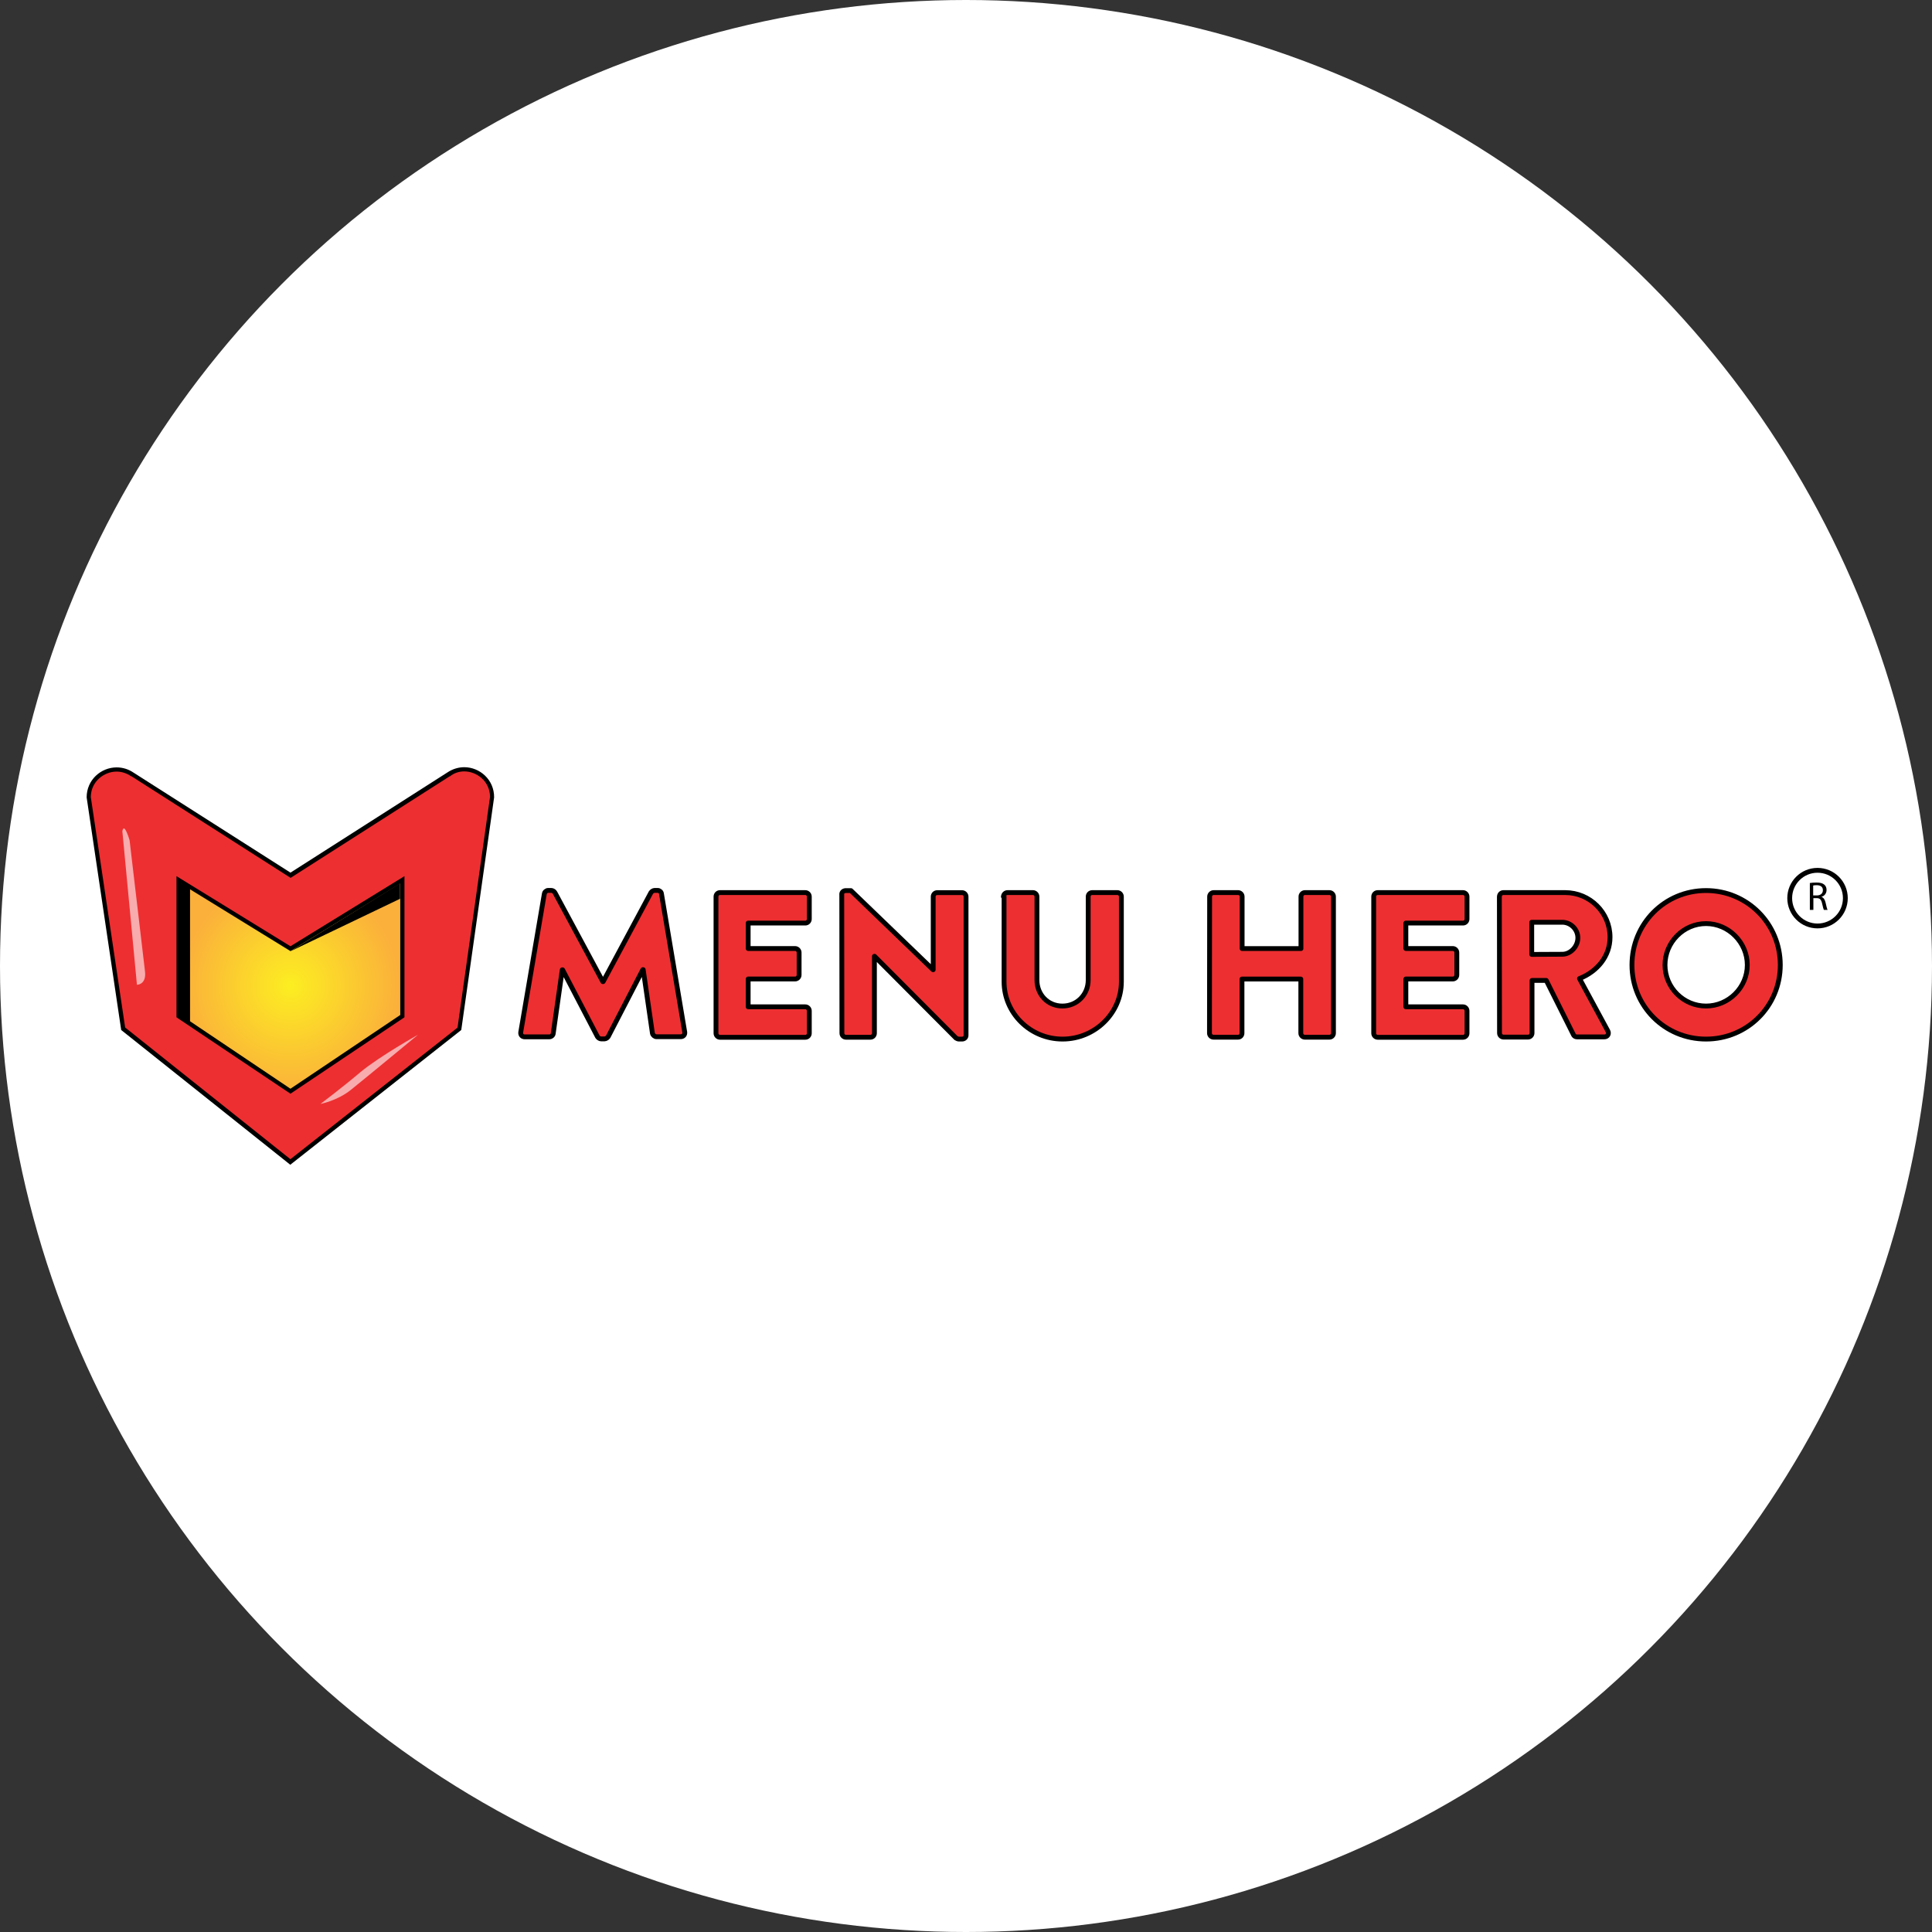 <?xml version="1.0" encoding="UTF-8"?><svg xmlns="http://www.w3.org/2000/svg" xmlns:xlink="http://www.w3.org/1999/xlink" viewBox="0 0 400 400"><rect x="0" y="0" width="400" height="400" fill="#333333" stroke="none"/><defs><style>.f,.g{fill:#fff;}.h{fill:none;stroke-miterlimit:10;}.h,.i{stroke:#000;}.g{isolation:isolate;opacity:.6;}.j,.i{fill:#ed2f31;}.k{fill:url(#e);}.i{stroke-linejoin:round;}</style><radialGradient id="e" cx="60.14" cy="-365.81" fx="60.14" fy="-365.81" r="22.54" gradientTransform="translate(0 -161.74) scale(1 -1)" gradientUnits="userSpaceOnUse"><stop offset="0" stop-color="#fcee21"/><stop offset="1" stop-color="#fbb03b"/></radialGradient></defs><g id="a"/><g id="b"><g id="c"><circle class="f" cx="200" cy="200" r="200"/><g id="d"><g><g><path class="i" d="M112.71,185.04c.03-.38,.45-.69,.76-.69h.69c.21,0,.59,.17,.73,.45l9.92,18.43h.07l9.89-18.43c.14-.24,.52-.45,.73-.45h.69c.35,0,.73,.31,.76,.69l4.82,28.66c.07,.56-.31,.94-.83,.94h-5.03c-.38,0-.76-.35-.83-.69l-1.91-13.19h-.07l-7.18,13.88c-.14,.24-.52,.45-.73,.45h-.76c-.24,0-.59-.21-.73-.45l-7.22-13.85h-.07l-1.87,13.19c-.03,.35-.38,.69-.83,.69h-5.07c-.52,0-.9-.38-.83-.94l4.89-28.7Z"/><path class="i" d="M148.24,185.63c0-.45,.35-.83,.83-.83h17.66c.45,0,.83,.38,.83,.83v4.65c0,.45-.35,.83-.83,.83h-11.83v5.27h9.72c.45,0,.83,.38,.83,.83v4.65c0,.45-.38,.83-.83,.83h-9.72v5.76h11.83c.45,0,.83,.38,.83,.83v4.65c0,.45-.35,.83-.83,.83h-17.66c-.45,0-.83-.38-.83-.83v-28.32h0Z"/><path class="i" d="M174.27,185.15c0-.45,.38-.76,.83-.76h1.08l17,16.38h.03v-15.13c0-.45,.35-.83,.83-.83h5.14c.45,0,.83,.38,.83,.83v28.73c0,.45-.38,.76-.83,.76h-.69c-.14,0-.45-.14-.56-.21l-16.86-16.93h-.03v15.93c0,.45-.35,.83-.83,.83h-5.07c-.45,0-.83-.38-.83-.83l-.03-28.77Z"/><path class="i" d="M207.76,185.63c0-.45,.38-.83,.83-.83h5.27c.45,0,.83,.38,.83,.83v17.28c0,2.98,2.22,5.38,5.27,5.38s5.34-2.39,5.34-5.38v-17.28c0-.45,.35-.83,.83-.83h5.21c.45,0,.83,.38,.83,.83v17.63c0,6.49-5.48,11.87-12.18,11.87s-12.11-5.38-12.11-11.87v-17.63h-.14Z"/><path class="i" d="M250.44,185.63c0-.45,.38-.83,.83-.83h5.07c.45,0,.83,.38,.83,.83v10.76h12.18v-10.76c0-.45,.35-.83,.83-.83h5.07c.45,0,.83,.38,.83,.83v28.28c0,.45-.38,.83-.83,.83h-5.1c-.45,0-.83-.38-.83-.83v-11.21h-12.18v11.21c0,.45-.35,.83-.83,.83h-5.07c-.45,0-.83-.38-.83-.83l.03-28.28h0Z"/><path class="i" d="M284.41,185.63c0-.45,.35-.83,.83-.83h17.66c.45,0,.83,.38,.83,.83v4.65c0,.45-.35,.83-.83,.83h-11.83v5.27h9.72c.45,0,.83,.38,.83,.83v4.65c0,.45-.38,.83-.83,.83h-9.72v5.76h11.83c.45,0,.83,.38,.83,.83v4.65c0,.45-.35,.83-.83,.83h-17.66c-.45,0-.83-.38-.83-.83v-28.32Z"/><path class="i" d="M310.44,185.63c0-.45,.35-.83,.83-.83h12.77c5.14,0,9.3,4.13,9.3,9.23,0,3.92-2.6,7.08-6.32,8.57l5.86,10.83c.31,.56,0,1.25-.73,1.25h-5.66c-.35,0-.59-.21-.69-.38l-5.66-11.31h-2.95v10.9c0,.45-.38,.83-.83,.83h-5.07c-.45,0-.83-.38-.83-.83l-.03-28.25h0Zm13.01,11.94c1.74,0,3.23-1.63,3.23-3.4s-1.49-3.23-3.23-3.23h-6.32v6.66l6.32-.03h0Z"/><path class="i" d="M353.22,184.38c8.54,0,15.37,6.87,15.37,15.41s-6.84,15.34-15.37,15.34-15.34-6.8-15.34-15.34,6.77-15.41,15.34-15.41Zm0,23.91c4.68,0,8.54-3.85,8.54-8.5s-3.85-8.57-8.54-8.57-8.5,3.89-8.5,8.57,3.82,8.5,8.5,8.5Z"/></g><path d="M374.7,182.82c.38-.07,.9-.1,1.39-.1,.76,0,1.28,.14,1.63,.45,.28,.24,.45,.62,.45,1.08,0,.73-.45,1.25-1.04,1.42v.03c.42,.14,.69,.56,.83,1.15,.17,.8,.31,1.32,.42,1.53h-.76c-.1-.17-.21-.62-.38-1.35-.17-.76-.45-1.08-1.11-1.08h-.69v2.43h-.73v-5.55h0Zm.73,2.57h.73c.76,0,1.25-.42,1.25-1.08,0-.73-.52-1.04-1.28-1.04-.35,0-.59,.03-.73,.07v2.05h.03Z"/><circle class="h" cx="376.3" cy="185.95" r="5.76"/></g><g><g><path class="j" d="M25.51,212.98l-7.15-47.96c.03-3.54,3.02-5.73,5.76-5.73,1.18,0,2.29,.38,3.3,1.08l32.69,20.86,32.65-20.86c1.01-.69,2.15-1.08,3.3-1.08,2.78,0,5.76,2.19,5.76,5.73l-6.77,47.96-34.98,27.55-34.56-27.55Z"/><path d="M96.12,159.71c2.57,0,5.31,2.01,5.34,5.27l-6.73,47.78-34.6,27.24-34.22-27.27-7.11-47.71c.03-3.26,2.78-5.27,5.34-5.27,1.08,0,2.12,.35,3.02,.97h.07l32.45,20.72,.49,.31,.49-.31,32.45-20.72h.07c.8-.66,1.84-1.01,2.95-1.01m0-.87c-1.18,0-2.43,.35-3.54,1.11l-32.45,20.72-32.45-20.68c-1.11-.76-2.32-1.11-3.54-1.11-3.23,0-6.21,2.57-6.21,6.21l7.15,48.16,35.01,27.9,35.4-27.9,6.8-48.16c.03-3.68-2.98-6.25-6.18-6.25h0Z"/></g><path class="g" d="M25.33,172.07l3.02,31.82s2.01,0,1.67-2.78-3.19-27.14-3.19-27.14c0,0-1.11-3.85-1.49-1.91Z"/><path class="g" d="M66.35,228.56s3.47-.66,6.25-2.88c2.78-2.22,13.95-11.45,13.95-11.45,0,0-7.88,4.41-11.87,7.7-3.99,3.37-8.33,6.63-8.33,6.63Z"/><g><g><polygon class="k" points="36.96 210.41 36.96 182.2 60.14 196.43 83.32 182.2 83.32 210.41 60.14 225.96 36.96 210.41"/><path d="M82.87,182.93v27.21l-22.73,15.27-22.73-15.27v-27.21l22.28,13.71,.45,.28,.45-.28,22.28-13.71m.87-1.53l-23.6,14.51-23.6-14.51v29.22l23.6,15.82,23.6-15.82v-29.22h0Z"/></g><polygon points="39.35 211.83 37.27 210.83 37.27 182.79 39.35 183.76 39.35 211.83"/><polygon points="60.14 196.95 82.83 186.08 82.83 182.89 60.14 196.95"/></g></g></g></g></g></svg>